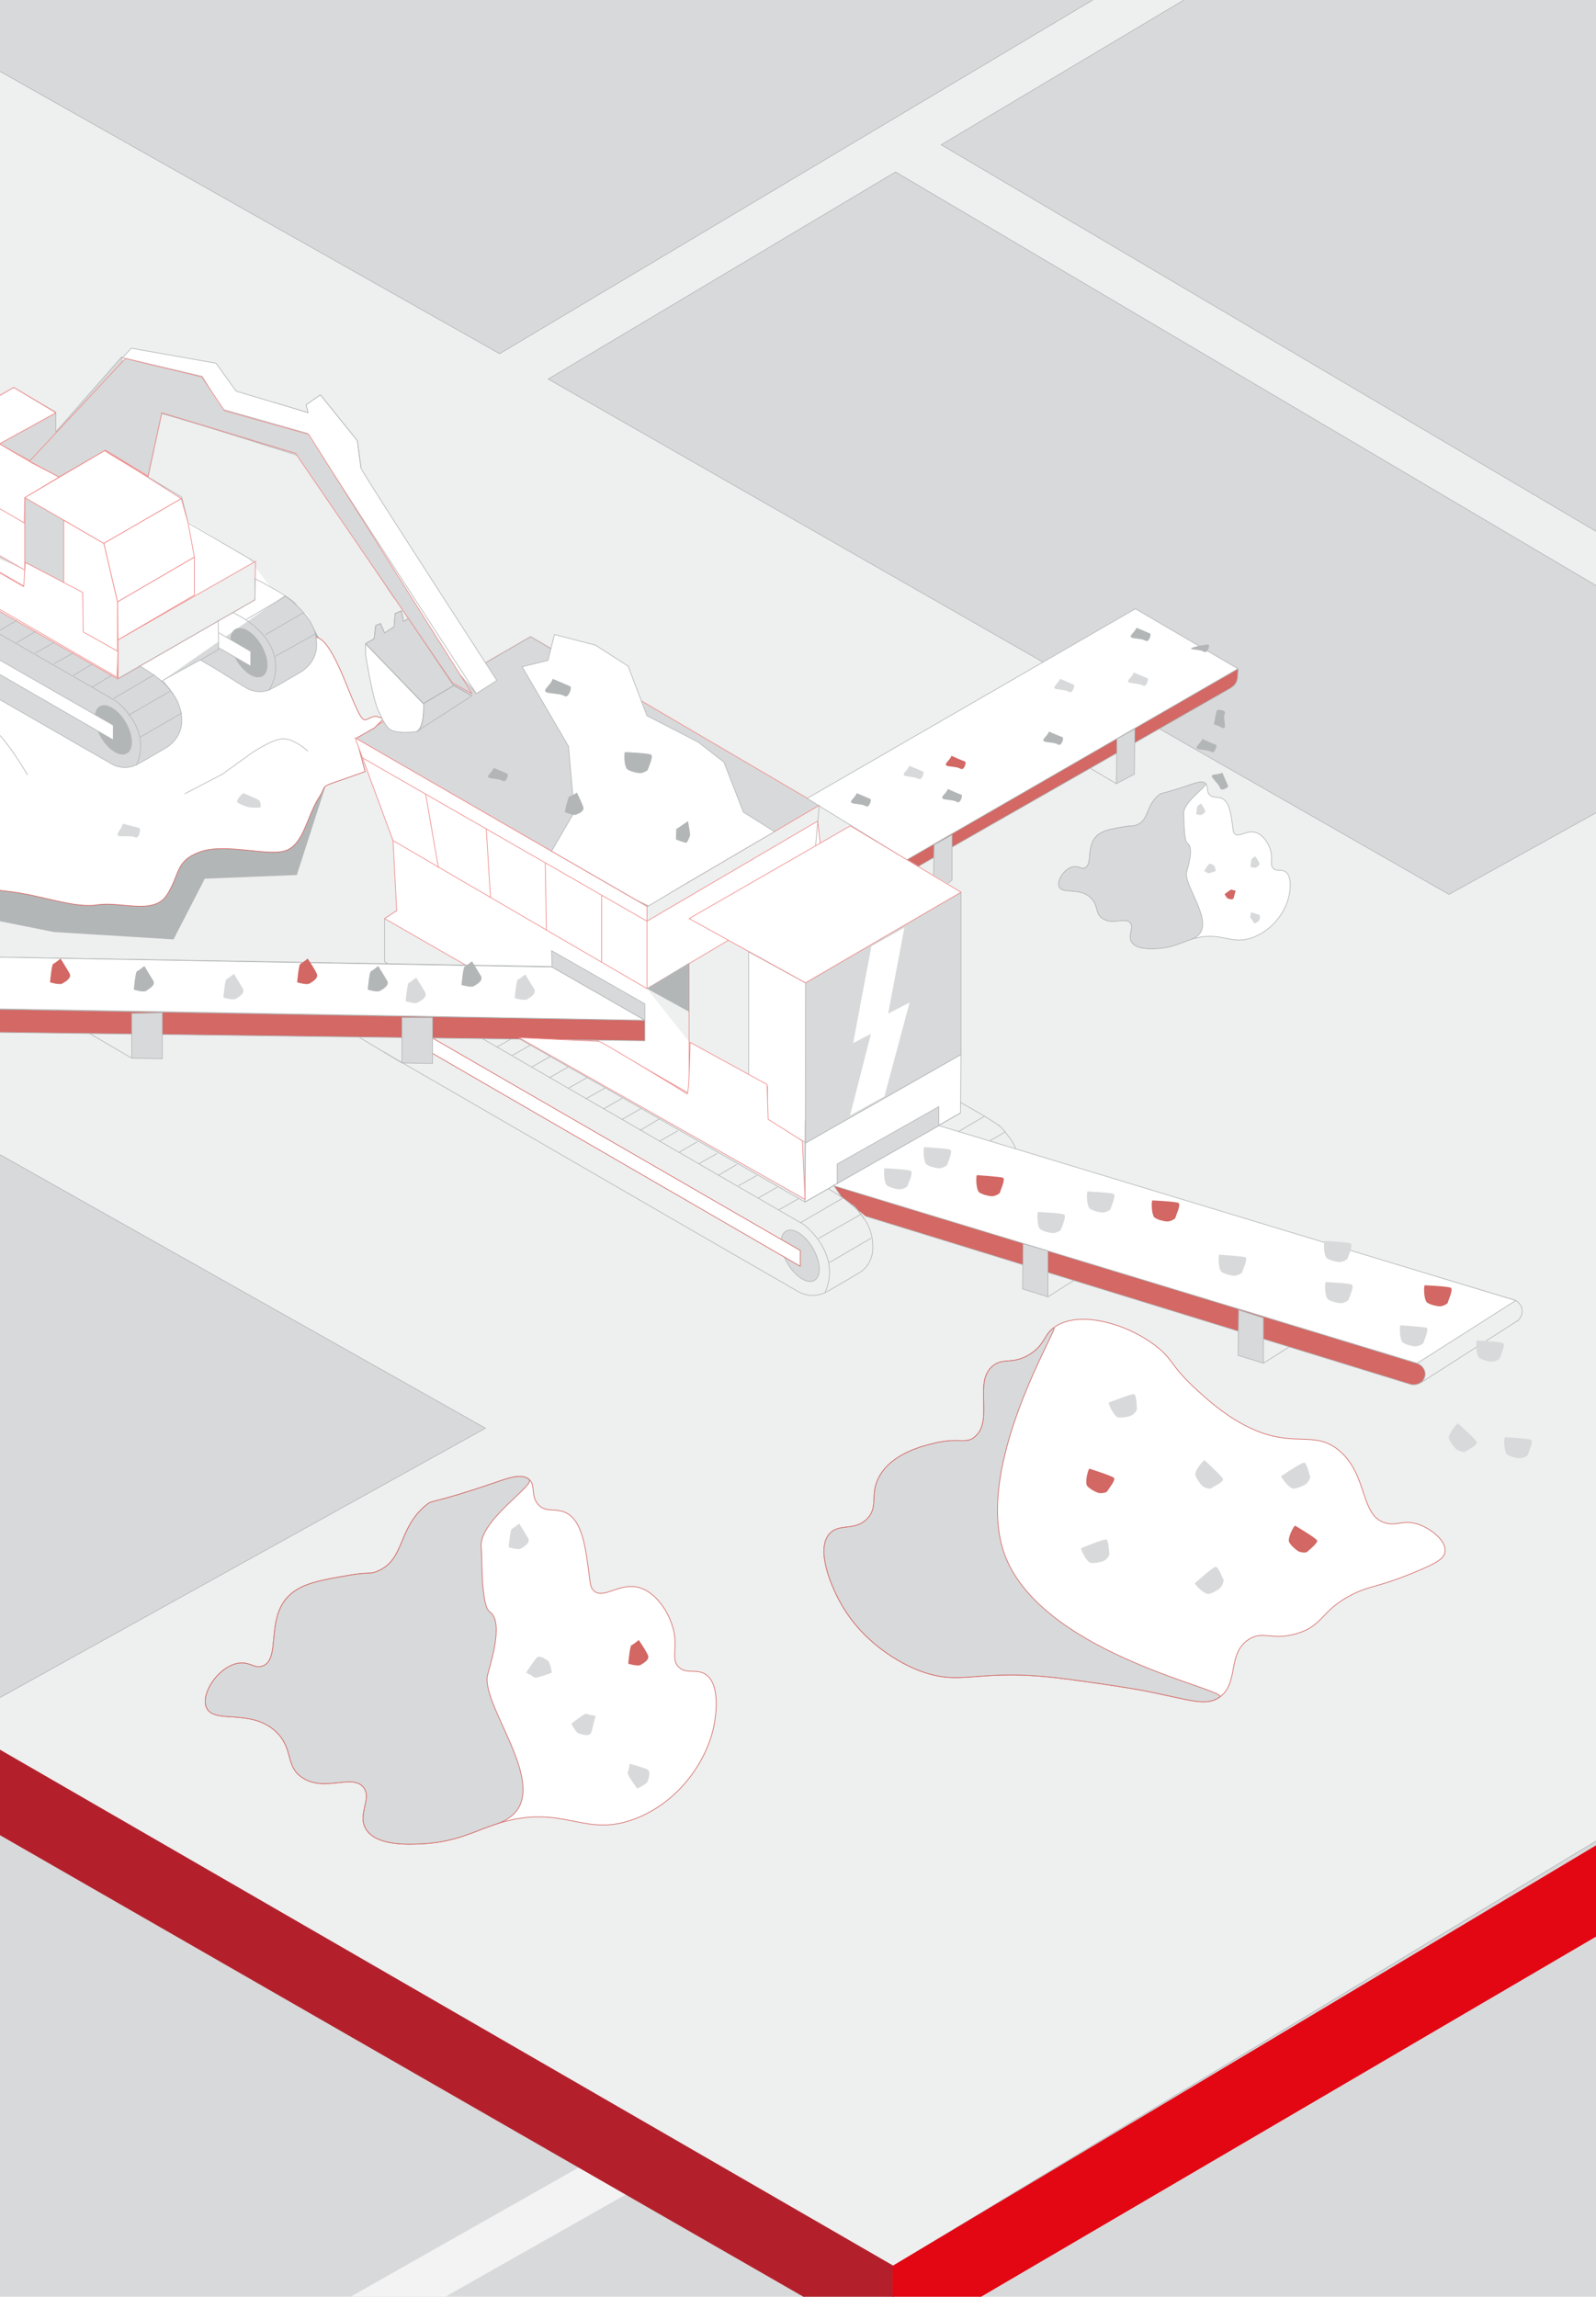 <?xml version="1.0" encoding="UTF-8"?><svg xmlns="http://www.w3.org/2000/svg" viewBox="0 0 581.1 836.22"><defs><style>.cls-1{stroke:#f4f3f4;stroke-width:17px;}.cls-1,.cls-2,.cls-3,.cls-4,.cls-5,.cls-6,.cls-7,.cls-8,.cls-9,.cls-10,.cls-11,.cls-12,.cls-13,.cls-14,.cls-15,.cls-16,.cls-17{stroke-linejoin:round;}.cls-1,.cls-14,.cls-15{fill:none;}.cls-18,.cls-19,.cls-20,.cls-8,.cls-9,.cls-10,.cls-13,.cls-16{fill:#fff;}.cls-21,.cls-7{fill:#b3b6b7;}.cls-22,.cls-3,.cls-6,.cls-23,.cls-24,.cls-17{fill:#d8d9da;}.cls-25{fill:#d26763;}.cls-2{fill:#d36864;}.cls-2,.cls-19,.cls-20,.cls-3,.cls-4,.cls-5,.cls-6,.cls-23,.cls-24,.cls-7,.cls-8,.cls-9,.cls-10,.cls-11,.cls-12,.cls-13,.cls-14,.cls-15,.cls-16,.cls-17{stroke-width:.25px;}.cls-2,.cls-19,.cls-3,.cls-24,.cls-7,.cls-12,.cls-13,.cls-14{stroke:#b3b6b7;}.cls-2,.cls-3,.cls-4,.cls-5,.cls-6,.cls-7,.cls-8,.cls-9,.cls-10,.cls-11,.cls-12,.cls-13,.cls-14,.cls-15{stroke-linecap:round;}.cls-19,.cls-20,.cls-23,.cls-24{stroke-miterlimit:10;}.cls-20,.cls-23,.cls-9{stroke:#d26763;}.cls-4{fill:#b3202b;stroke:#b3202b;}.cls-5{fill:#e30613;stroke:#e30613;}.cls-6,.cls-10,.cls-11,.cls-15,.cls-16,.cls-17{stroke:#f08989;}.cls-8{stroke:#d36864;}.cls-11,.cls-12{fill:#eeefef;}</style></defs><g id="BG"><rect class="cls-22" x="-7.99" y="-8.5" width="597.6" height="853.23"/></g><g id="Layer_3"><line class="cls-1" x1="69.76" y1="878.77" x2="765.77" y2="484.58"/></g><g id="Layer_4"><g><polygon class="cls-12" points="774.41 188.66 527.57 325.65 199.62 138.01 326.06 62.62 604.91 227.24 613.55 212.6 342.7 52.7 609.08 -106.15 600.37 -120.75 181.91 128.78 -74.75 -16.27 -269.83 268.36 176.75 520 -16.91 627.44 325.17 825.03 1090.81 362.18 774.41 188.66"/><polygon class="cls-4" points="-16.91 627.44 -16.91 658.32 325.17 854.84 325.17 825.03 -16.91 627.44"/><polygon class="cls-5" points="325.17 825.03 325.17 854.84 602.51 692.43 602.51 659.24 325.17 825.03"/></g></g><g id="Layer_8"><g><g><g><path class="cls-20" d="M526.13,565.03c.55-3.83-4.64-8.18-9.36-9.91-5.56-2.03-7.86,.52-12.11-.55-9.58-2.42-6.44-17.52-17.07-26.43-9.55-8-17.07,0-34.69-9.36-7.55-4.01-13.39-9.31-17.07-12.66-9.78-8.89-8.45-10.97-14.87-15.97-11.06-8.62-28.96-13.33-37.44-6.61-3.66,2.9-3.11,5.99-8.26,9.36-6.34,4.15-9.89,1.26-13.76,4.4-7.29,5.92,.53,19.97-6.61,25.88-3.28,2.72-5.39,.13-14.32,2.2-4.19,.97-15.6,3.63-20.37,12.11-3.71,6.6-.16,10.97-4.4,15.42-4.51,4.72-10.23,1.58-13.77,5.51-5.09,5.65,.49,19.07,4.41,25.88,9.33,16.23,25.23,22.77,27.53,23.68,16.84,6.65,20.77-1.08,53.96,3.3,21.09,2.79,29.18,4.41,29.18,4.41,16.22,3.24,22.02,5.77,26.98,2.2,7.12-5.12,2.63-15.7,10.46-20.92,5.28-3.52,8.5,.51,17.62-2.2,9.95-2.95,8.62-8.49,20.37-14.32,6.8-3.37,8.77-2.28,23.13-8.26,7.61-3.17,10.12-4.76,10.46-7.16Z"/><path class="cls-23" d="M383.52,483.53c-3.66,2.9-3.11,5.99-8.26,9.36-6.34,4.15-9.89,1.26-13.76,4.4-7.29,5.92,.53,19.97-6.61,25.88-3.28,2.72-5.39,.13-14.32,2.2-4.19,.97-15.6,3.63-20.37,12.11-3.71,6.6-.16,10.97-4.4,15.42-4.51,4.72-10.23,1.58-13.77,5.51-5.09,5.65,.49,19.07,4.41,25.88,9.33,16.23,25.23,22.77,27.53,23.68,16.84,6.65,20.77-1.08,53.96,3.3,21.09,2.79,29.18,4.41,29.18,4.41,16.22,3.24,22.02,5.77,26.98,2.2,3.67-2.64-61.79-14.81-77.36-49.56-14.6-32.57,20.9-88.05,16.79-84.8"/></g><g><polyline class="cls-6" points="140.03 262.5 193.17 231.81 233.89 255.4 298.29 293.2 235.56 330.03 129.29 268.64 140.03 262.5"/><polygon class="cls-19" points="190.1 242.75 199.5 240.45 201.89 231.05 216.76 234.88 228.71 242.56 235.56 260.59 254.17 270.18 263.57 277.47 270.66 295.69 281.98 302.79 250.91 321.01 236.14 329.83 232.11 327.92 225.78 324.27 200.84 309.88 209.09 295.69 206.98 271.71 190.1 242.75"/><g><path class="cls-21" d="M210.05,288.59s-2.11,1.34-2.69,1.34-1.73,5.75-1.73,5.75c0,0,3.07,1.34,4.03,.96s3.26-1.15,2.69-2.88c-.58-1.73-2.3-5.18-2.3-5.18Z"/><path class="cls-21" d="M201.22,247.16c-.77,2.69-4.99,4.6-1.15,5.18,4.03,.58,4.22,.38,5.56,1.15,1.34,.77,2.88-3.26,1.92-3.64-.77-.38-6.33-2.69-6.33-2.69Z"/><path class="cls-21" d="M179.74,279.58c-.58,1.92-3.84,3.45-.77,3.84s3.07,.38,4.22,.96c1.15,.58,2.11-2.49,1.53-2.69-.77-.38-4.99-2.11-4.99-2.11Z"/><path class="cls-21" d="M246.3,301.64c-.19,1.15-.19,4.03-.19,4.03,0,0,3.45,1.34,3.84,1.15s1.34-2.49,1.34-2.88c0-.38-.77-4.99-.77-4.99l-4.8,3.26,.58-.58Z"/><path class="cls-21" d="M227.5,273.82c-.38,1.15-.19,5.56,.96,6.33,1.15,.77,3.45,1.34,4.6,1.34s2.88-.96,2.88-1.34c0-.38,2.11-4.8,1.15-5.37-.77-.58-9.59-.96-9.59-.96Z"/></g><g><g><polyline class="cls-13" points="330.32 313.15 450.79 243.51 413.38 221.65 293.87 290.7 330.32 313.15"/><polygon class="cls-21" points="-95.61 226.79 -21.24 204.68 -12.85 161.03 15.92 167.17 34.91 175.03 56.59 203.42 94.57 217.04 114.33 228.94 131.98 262.12 136 262.31 129.29 268.64 132.93 280.92 118.55 286.1 108.07 318.58 74.57 319.92 63.18 342.03 19.63 339.35 -27.27 329.97 -78.86 312.55 -113.03 279.72 -95.61 226.79"/><polygon class="cls-3" points="148.86 225.1 146.94 226.25 146.17 222.41 143.87 223.37 143.49 228.17 140.03 230.47 138.5 227.02 136.77 227.78 136.58 229.7 136.2 232.58 133.13 234.31 154.23 256.17 165.16 249.65 148.86 225.1"/><path class="cls-9" d="M132.93,280.92c-18.99,6.91-12.85,3.45-16.88,9.59-4.03,6.14-5.37,16.3-11.51,18.99-6.14,2.69-22.06-2.69-31.46,.58-9.4,3.26-7.48,8.25-12.28,15.73-4.8,7.48-16.5,2.3-25.32,3.64-8.82,1.34-20.33-3.64-33.19-4.99-12.85-1.34-19.37-5.75-34.14-7.1-14.96-1.34-29.35-12.28-32.03-14.39-2.69-2.11-36.45-7.1-31.65-18.61,4.8-11.51-3.26-35.1,11.89-50.26,4.6-4.6,30.12-29.73,46.42-33.76,16.3-4.03,9.78,17.84,11.89,7.67,2.11-10.17,7.48-.38,11.51-9.21,4.03-8.82-15.73-19.57-6.33-24.94,9.4-5.37,5.37-12.85,7.48-12.85,2.11,0,20.91,2.11,37.98,8.25,16.88,6.14,14.96,17.65,29.73,32.03,14.96,14.39,36.25,30.12,47,32.8,10.93,2.69,12.47-13.04,23.4,13.43,8.06,19.95,6.14,13.81,11.51,13.24l2.69,.96-3.26,3.26-6.71,3.84,.96,3.45,2.3,8.63Z"/><path class="cls-22" d="M88.62,288.78c-.96,.58-2.88,2.88-2.11,3.45,.96,.58,3.07,1.53,4.41,1.73,1.34,.19,3.64,.19,3.84,0,.38-.19,.19-2.11-.58-2.69-.58-.38-5.56-2.49-5.56-2.49Z"/><path class="cls-14" d="M-12.85,185.97c-.77,5.18-8.63,10.17-.96,10.17s8.06-.19,11.13,.96c3.07,1.15,4.8-7.1,2.88-7.48-1.73-.38-13.04-3.64-13.04-3.64Z"/><path class="cls-22" d="M44.7,299.91c-.38,2.3-3.84,4.6-.38,4.6,3.45,0,3.64-.19,4.99,.38,1.34,.58,2.11-3.26,1.34-3.45-.77-.19-5.95-1.54-5.95-1.54Z"/><polygon class="cls-18" points="113.18 241.98 98.6 251 89.01 250.61 73.47 240.25 58.32 248.5 65.03 256.56 65.99 265.19 62.92 271.52 49.68 278.62 44.5 279.58 -28.96 237.95 -34.53 229.7 -37.4 220.11 -33.76 213.4 -25.89 207.64 -41.43 199.01 -40.09 185.01 -35.87 182.32 -35.29 164.48 9.78 149.33 74.62 200.16 103.78 216.47 112.22 224.14 115.48 234.11 113.18 241.98"/><path class="cls-21" d="M311.91,288.78c-.58,1.92-3.84,3.45-.77,3.84,2.88,.38,3.07,.38,4.22,.96,1.15,.58,2.11-2.49,1.53-2.69-.77-.38-4.99-2.11-4.99-2.11Z"/><path class="cls-21" d="M345.09,287.25c-.58,1.92-3.84,3.45-.77,3.84,2.88,.38,3.07,.38,4.22,.96,1.15,.58,2.11-2.49,1.53-2.69-.77-.19-4.99-2.11-4.99-2.11Z"/><path class="cls-25" d="M346.43,275.17c-.58,1.92-3.84,3.45-.77,3.84s3.07,.38,4.22,.96c1.15,.58,2.11-2.49,1.53-2.69-.77-.19-4.99-2.11-4.99-2.11Z"/><path class="cls-22" d="M331.09,278.81c-.58,1.92-3.84,3.45-.77,3.84q3.07,.38,4.22,.96c1.15,.58,2.11-2.49,1.53-2.69-.77-.38-4.99-2.11-4.99-2.11Z"/><path class="cls-22" d="M385.95,247.16c-.58,1.92-3.84,3.45-.77,3.84,2.88,.38,3.07,.38,4.22,.96,1.15,.58,2.11-2.49,1.53-2.69-.77-.38-4.99-2.11-4.99-2.11Z"/><path class="cls-21" d="M413.76,228.55c-.58,1.92-3.84,3.45-.77,3.84,2.88,.38,3.07,.38,4.22,.96,1.15,.58,2.11-2.49,1.53-2.69-.77-.38-4.99-2.11-4.99-2.11Z"/><path class="cls-21" d="M437.74,269.03c-.58,1.92-3.84,3.45-.77,3.84,2.88,.38,3.07,.38,4.22,.96,1.15,.58,2.11-2.49,1.53-2.69-.77-.19-4.99-2.11-4.99-2.11Z"/><path class="cls-21" d="M441.96,263.85c2.11,0,4.22,2.88,4.03,0-.38-2.88-.38-3.07,0-4.22,.38-1.15-2.88-1.53-3.07-.77-.19,.77-.96,4.99-.96,4.99Z"/><path class="cls-21" d="M445.03,281.3c-1.73,1.15-5.18,0-3.26,2.3,1.92,2.3,2.11,2.3,2.49,3.45,.38,1.15,3.26-.38,2.88-.96-.38-.77-2.11-4.8-2.11-4.8Z"/><path class="cls-22" d="M412.8,244.86c-.58,1.92-3.84,3.45-.77,3.84,2.88,.38,3.07,.38,4.22,.96,1.15,.58,2.11-2.49,1.53-2.69-.77-.38-4.99-2.11-4.99-2.11Z"/><path class="cls-21" d="M381.92,266.34c-.58,1.92-3.84,3.45-.77,3.84,2.88,.38,3.07,.38,4.22,.96,1.15,.58,2.11-2.49,1.53-2.69s-4.99-2.11-4.99-2.11Z"/><path class="cls-14" d="M349.69,401.38s11.13,6.14,14,8.44"/><ellipse class="cls-14" cx="345.1" cy="427.2" rx="5.37" ry="10.36" transform="translate(-167.37 229.79) rotate(-30)"/><polyline class="cls-14" points="333.77 425.36 346.05 432.46 346.05 426.9 333.77 419.8"/><polyline class="cls-14" points="311.52 439.75 333.77 426.13 333.58 415"/><path class="cls-14" d="M339.14,411.74s15.15,6.14,16.5,19.37c.58,6.33-2.69,10.55-2.69,10.55"/><line class="cls-14" x1="344.52" y1="414.62" x2="358.52" y2="406.37"/><line class="cls-14" x1="351.42" y1="420.57" x2="366" y2="412.13"/><line class="cls-14" x1="355.64" y1="428.62" x2="370.41" y2="420.18"/><path class="cls-14" d="M325.91,430.92c7.86,4.6,14,8.44,17.84,10.74,3.07,1.73,6.91,1.92,10.17,.19,.19,0,7.86-4.6,12.28-7.1,2.3-1.34,4.03-3.64,4.41-6.33,.77-3.64,.77-8.82-2.88-14-2.69-3.64-3.84-4.6-4.22-4.8"/><polyline class="cls-14" points="293.11 408.1 293.11 437.64 140.03 350.17 140.03 334.44 144.44 331.56 250.91 392.75"/><polygon class="cls-13" points="349.89 383.93 293.3 416.15 293.11 437.64 349.69 405.22 349.89 383.93"/><polyline class="cls-13" points="293.3 357.84 272.58 346.52 272.58 354 272.58 391.6 279.49 395.63 279.49 408.1 292.92 415.77"/><polyline class="cls-15" points="250.91 334.44 250.91 379.52 273.92 392.37"/><line class="cls-14" x1="293.11" y1="437.64" x2="349.69" y2="405.22"/><ellipse class="cls-3" cx="291.35" cy="457.2" rx="5.37" ry="10.36" transform="translate(-189.57 206.94) rotate(-30)"/><polygon class="cls-8" points="139.26 367.43 139.26 372.99 291.38 461.04 291.38 455.29 139.26 367.43"/><path class="cls-14" d="M300.4,470.63c6.33-14.19-7.67-24.74-7.67-24.74l-148.85-86.13s-6.52-3.26-9.02,.58"/><line class="cls-14" x1="226.54" y1="407.52" x2="233.26" y2="403.69"/><line class="cls-14" x1="219.83" y1="403.69" x2="226.54" y2="399.85"/><line class="cls-14" x1="213.31" y1="400.04" x2="220.21" y2="396.2"/><line class="cls-14" x1="206.98" y1="396.2" x2="213.69" y2="392.37"/><line class="cls-14" x1="200.07" y1="392.37" x2="206.79" y2="388.53"/><line class="cls-14" x1="193.55" y1="388.53" x2="200.26" y2="384.7"/><line class="cls-14" x1="186.45" y1="384.31" x2="193.17" y2="380.48"/><line class="cls-14" x1="180.89" y1="381.24" x2="187.6" y2="377.41"/><line class="cls-14" x1="283.52" y1="440.52" x2="290.61" y2="436.49"/><line class="cls-14" x1="276.23" y1="436.1" x2="282.94" y2="432.27"/><line class="cls-14" x1="268.94" y1="431.69" x2="275.46" y2="428.05"/><line class="cls-14" x1="261.65" y1="427.86" x2="268.17" y2="424.02"/><line class="cls-14" x1="254.55" y1="423.64" x2="261.07" y2="419.99"/><line class="cls-14" x1="240.36" y1="415.39" x2="246.69" y2="411.74"/><line class="cls-14" x1="247.45" y1="419.42" x2="253.78" y2="415.77"/><line class="cls-14" x1="233.07" y1="411.55" x2="240.16" y2="407.33"/><line class="cls-14" x1="291.57" y1="445.12" x2="306.73" y2="436.3"/><line class="cls-14" x1="298.09" y1="450.87" x2="313.25" y2="442.24"/><line class="cls-14" x1="301.93" y1="459.7" x2="317.08" y2="450.87"/><polygon class="cls-18" points=".96 256.17 19.76 266.72 98.98 214.36 90.54 203.42 51.57 179.44 .96 256.17"/><path class="cls-13" d="M108.96,166.02l34.34,51.41,30.12,35.1,7.48-4.79s-49.49-76.35-49.49-77.31c0-.96-1.34-9.98-1.34-9.98l-13.43-16.69-5.18,3.64,.77,2.88-26.28-7.86-7.29-10.17-30.88-5.46-15.24,16.75,35.19,9.43,41.24,13.04Z"/><polyline class="cls-13" points="131.4 170.43 130.06 160.45 116.63 143.77 111.45 147.41 112.22 150.29 99.56 146.45"/><path class="cls-3" d="M59.08,247.93s.19-.38,3.84,4.6c2.49,3.45,3.26,6.91,3.26,9.98,0,4.03-2.3,7.67-5.75,9.78-4.22,2.49-10.17,5.95-10.36,5.95-3.07,1.73-6.71,1.53-9.59-.19-14-8.06-67.14-38.56-69.06-39.9-2.3-1.53-5.37-5.56-7.48-10.17-4.6-11.89,2.69-15.92,2.69-15.92l7.67-4.22-15.15-9.4v-13.81l5.18-2.88,.19-17.26L4.99,141.08l15.35,9.02v7.1l23.98-27.24,5.56,111.83"/><path class="cls-3" d="M59.27,247.73l13.62-7.48c7.48,4.22,13.04,8.06,16.69,10.17,2.88,1.73,6.52,1.92,9.59,.19,.19,0,6.14-3.45,10.36-5.95,3.45-2.11,5.75-5.75,5.75-9.78,0-3.07-.77-6.52-3.26-9.98-3.64-4.99-8.44-8.06-8.44-8.06"/><polyline class="cls-14" points="165.16 249.65 108.57 165.44 103.39 163.91"/><path class="cls-14" d="M103.39,163.91l-44.5-13.43-4.99,23.21,12.28,7.29,2.3,9.4,23.98,14v6.14s12.85,6.33,15.54,9.78"/><polyline class="cls-10" points="-41.05 184.82 9.02 213.59 9.02 181.17 37.79 197.86 65.99 181.56 38.37 163.91 21.49 173.69 -.19 161.61 20.33 150.29 4.99 141.08 -35.49 164.68 -35.49 182.13 8.83 207.45"/><polyline class="cls-15" points="11.89 168.7 21.49 173.69 9.02 181.17 37.98 164.1 53.9 173.69"/><polyline class="cls-10" points="42.78 219.15 70.78 202.85 68.48 190.38 65.99 181.56 37.79 197.86 42.78 219.15"/><polygon class="cls-11" points="93.04 204.38 42.97 232.96 42.97 247.16 92.84 218.39 93.04 204.38"/><polygon class="cls-10" points="70.78 216.66 70.78 202.85 42.78 219.15 42.97 232.96 70.78 216.66"/><polyline class="cls-10" points="42.78 237.76 29.93 230.28 29.93 216.66 23.21 212.82 23.21 189.42 37.79 197.86 42.78 219.15 42.78 247.16 -25.51 208.03"/><line class="cls-14" x1="9.4" y1="204.77" x2="24.75" y2="213.59"/><polyline class="cls-14" points="42.78 247.16 92.84 218.39 92.84 210.52"/><polyline class="cls-14" points="20.72 157.58 11.32 168.32 21.29 174.07"/><polyline class="cls-10" points="11.89 168.7 -.19 161.61 20.33 150.29 4.99 141.08 -35.49 164.68 8.83 190.38 9.02 181.17 21.49 173.69 11.89 168.7"/><ellipse class="cls-7" cx="41.28" cy="265.73" rx="5.18" ry="9.78" transform="translate(-127.34 56.24) rotate(-30)"/><ellipse class="cls-7" cx="90.63" cy="237.63" rx="5.18" ry="9.78" transform="translate(-106.67 77.15) rotate(-30)"/><polygon class="cls-13" points="-27.24 224.72 -27.24 229.89 41.24 269.41 41.24 264.04 -27.24 224.72"/><polyline class="cls-13" points="79.61 235.84 91.31 242.56 91.31 237.18 79.8 230.47"/><path class="cls-14" d="M49.68,278.62c5.95-13.62-7.48-23.4-7.48-23.4L-27.05,215.32s-6.14-3.26-8.63,.58"/><path class="cls-14" d="M50.64,242.36s9.78,5.37,12.28,10.36"/><polyline class="cls-14" points="73.09 240.25 79.61 236.42 79.42 225.87"/><path class="cls-14" d="M97.83,251.38s3.07-4.03,2.49-9.98c-1.15-12.47-15.73-18.42-15.73-18.42"/><line class="cls-14" x1="33.76" y1="250.04" x2="40.48" y2="246.01"/><line class="cls-14" x1="26.86" y1="245.82" x2="33.57" y2="241.79"/><line class="cls-14" x1="19.76" y1="241.6" x2="26.67" y2="237.76"/><line class="cls-14" x1="12.85" y1="237.76" x2="19.76" y2="233.92"/><line class="cls-14" x1="6.14" y1="233.92" x2="13.05" y2="229.89"/><line class="cls-14" x1="-.77" y1="229.89" x2="6.14" y2="225.87"/><line class="cls-14" x1="41.44" y1="254.26" x2="56.21" y2="245.62"/><line class="cls-14" x1="103.78" y1="217.23" x2="89.77" y2="225.48"/><line class="cls-14" x1="96.68" y1="231.05" x2="110.68" y2="222.99"/><line class="cls-14" x1="100.32" y1="238.91" x2="114.71" y2="230.85"/><line class="cls-14" x1="46.81" y1="260.39" x2="61.77" y2="251.76"/><line class="cls-14" x1="51.22" y1="268.26" x2="66.18" y2="259.63"/><polyline class="cls-14" points="173.41 252.53 111.83 157.77 80.76 148.95 73.66 137.05 44.31 130.15"/><g><path class="cls-14" d="M133.13,238.33v-4.03l3.07-1.73,.58-4.8,1.73-.77,1.53,3.45,3.45-2.3,.38-4.8,2.3-.96,.77,3.84,1.92-1.15h0"/><path class="cls-13" d="M154.23,256.17s.3,9.74-2.49,10.17c-2.79,.42-8.04,.65-9.94-.92-1.9-1.56-3.49-5.61-3.49-5.61-2.49-3.65-5.18-21.48-5.18-21.48v-3.84l20.91,21.68,11.13-6.52h0"/><path class="cls-14" d="M151.73,266.34c3.07-2.11,2.49-10.17,2.49-10.17l9.59-5.75,1.53-.96,6.52,3.84-20.14,13.04Z"/><line class="cls-14" x1="165.16" y1="249.65" x2="171.68" y2="253.3"/></g><polygon class="cls-3" points="349.89 324.85 349.89 383.93 293.3 416.15 293.3 357.84 349.89 324.85"/><line class="cls-14" x1="293.3" y1="357.84" x2="272.58" y2="346.52"/><polyline class="cls-10" points="250.91 379.32 250.91 398.12 140.03 334.44 144.44 331.56 143.1 306.05 129.29 268.64 235.56 330.03 235.56 359.95 143.1 306.05 131.98 275.93 235.56 335.4 297.71 298.95 300.26 321.51 235.56 359.95"/><line class="cls-14" x1="298.29" y1="293.2" x2="296.94" y2="307.97"/><polygon class="cls-21" points="250.91 368.39 235.56 359.95 250.91 350.55 250.91 368.39"/><line class="cls-15" x1="219.06" y1="326.19" x2="219.06" y2="350.36"/><line class="cls-15" x1="198.54" y1="314.3" x2="198.92" y2="338.66"/><line class="cls-15" x1="177.05" y1="301.83" x2="178.59" y2="326.77"/><line class="cls-15" x1="154.99" y1="289.17" x2="159.6" y2="315.83"/><polyline class="cls-14" points="200.16 235.97 193.17 231.81 177.05 241.21"/><g><path class="cls-2" d="M234.79,378.94l-249.37-3.26c-2.3,0-4.03-1.92-4.03-4.22h0c0-2.3,1.92-4.22,4.22-4.22l249.18,4.22v7.48h0Z"/><path class="cls-13" d="M-50.45,355.54c-1.34-.77-2.11-2.11-2.11-3.64h0c0-2.3,1.92-4.22,4.22-4.22l249.18,4.22v8.06l-232.3-3.84"/><polygon class="cls-13" points="-48.15 347.67 -14.58 367.05 234.79 371.46 201.03 352.09 -48.15 347.67"/><polygon class="cls-24" points="234.79 371.46 234.79 365.51 200.84 346.14 201.03 352.09 234.79 371.46"/></g><path class="cls-2" d="M315.17,442.82l198.34,61.19c2.11,.58,4.41-.38,5.18-2.49h0c.77-2.11-.58-4.41-2.88-5.18l-212.35-64.84,2.88,4.22"/><path class="cls-14" d="M552.45,480.99c.77-.58,1.15-1.34,1.53-2.11h0c.77-2.3-.38-4.8-2.69-5.56l-209.85-62.73v2.88"/><line class="cls-14" x1="350.85" y1="418.65" x2="543.82" y2="478.5"/><path class="cls-2" d="M334.35,315.45l113.56-64.84c1.92-1.15,2.49-2.3,2.69-4.03l.19-3.07s-2.11,1.15-4.03,2.3l-116.44,67.14,4.03,2.49Z"/><polygon class="cls-13" points="341.83 409.82 551.88 473.51 516 496.34 303.47 431.69 341.83 409.82"/><path class="cls-14" d="M139.65,382.97c2.3,1.34,136.19,78.84,150.96,87.28,3.07,1.73,6.91,1.92,10.17,.19,.19,0,7.29-4.22,11.89-6.91,2.69-1.53,4.6-4.41,4.99-7.48,.38-3.45,0-8.25-3.26-12.66-3.84-5.37-4.03-4.8-4.03-4.8"/><path class="cls-14" d="M301.55,432.84s10.17,5.37,12.85,10.74"/><line class="cls-14" x1="552.64" y1="480.8" x2="517.35" y2="503.43"/><g><polygon class="cls-24" points="372.52 452.79 372.33 469.29 381.54 472.17 381.54 455.48 372.52 452.79"/><line class="cls-14" x1="381.54" y1="472.17" x2="390.94" y2="466.22"/></g><g><polygon class="cls-24" points="406.67 269.03 406.47 285.33 413 281.88 413.19 265.38 406.67 269.03"/><line class="cls-14" x1="397.07" y1="279.77" x2="406.47" y2="285.33"/></g><polyline class="cls-24" points="345.09 321.59 346.63 320.43 346.63 303.94 340.1 307.58 339.91 318.71"/><g><polygon class="cls-24" points="450.98 476.96 450.79 493.46 459.99 496.34 459.99 479.84 450.98 476.96"/><line class="cls-14" x1="459.99" y1="496.34" x2="469.39" y2="490.39"/></g><g><polygon class="cls-24" points="146.36 387 146.36 370.5 157.49 370.5 157.49 387.19 146.36 387"/><line class="cls-14" x1="146.36" y1="387" x2="131.02" y2="377.79"/></g><g><polygon class="cls-24" points="47.96 385.27 47.96 368.97 59.08 368.77 59.08 385.46 47.96 385.27"/><line class="cls-14" x1="47.96" y1="385.27" x2="32.61" y2="376.26"/></g><path class="cls-14" d="M9.98,282.07s-10.17-17.46-14.77-17.84c-4.6-.38-4.22-1.92-13.24-.96-9.02,.96-11.7-7.1-13.62-7.67-1.92-.58-15.73-7.29-15.73-7.29"/><path class="cls-14" d="M112.03,273.44s-5.37-4.99-9.59-4.41-11.13,5.37-11.13,5.37l-10.36,7.48-13.62,7.1"/><path class="cls-22" d="M191.25,354.77s-2.11,1.73-2.69,1.92c-.58,.19-1.15,6.71-1.15,6.71,0,0,3.64,1.15,4.6,.38,.96-.58,3.45-1.92,2.49-3.64-.96-1.54-3.26-5.37-3.26-5.37Z"/><path class="cls-21" d="M171.87,349.98s-2.11,1.73-2.69,1.92c-.58,.19-1.15,6.71-1.15,6.71,0,0,3.64,1.15,4.6,.38,.96-.58,3.45-1.92,2.49-3.64-.96-1.54-3.26-5.37-3.26-5.37Z"/><path class="cls-22" d="M151.54,355.92s-2.11,1.73-2.69,1.92c-.58,.19-1.15,6.71-1.15,6.71,0,0,3.64,1.15,4.6,.38,.96-.58,3.45-1.92,2.49-3.64-.96-1.73-3.26-5.37-3.26-5.37Z"/><path class="cls-21" d="M137.73,351.7s-2.11,1.73-2.69,1.92c-.58,.19-1.15,6.71-1.15,6.71,0,0,3.64,1.15,4.6,.38,.96-.58,3.45-1.92,2.49-3.64-.96-1.54-3.26-5.37-3.26-5.37Z"/><path class="cls-25" d="M112.03,349.02s-2.11,1.73-2.69,1.92c-.58,.19-1.15,6.71-1.15,6.71,0,0,3.64,1.15,4.6,.38,.96-.58,3.45-1.92,2.49-3.64-.77-1.73-3.26-5.37-3.26-5.37Z"/><path class="cls-22" d="M85.17,354.58s-2.11,1.73-2.69,1.92c-.58,.19-1.15,6.71-1.15,6.71,0,0,3.64,1.15,4.6,.38,.96-.58,3.45-1.92,2.49-3.64-.96-1.73-3.26-5.37-3.26-5.37Z"/><path class="cls-21" d="M52.56,351.7s-2.11,1.73-2.69,1.92c-.58,.19-1.15,6.71-1.15,6.71,0,0,3.64,1.15,4.6,.38s3.45-1.92,2.49-3.64c-.96-1.54-3.26-5.37-3.26-5.37Z"/><path class="cls-25" d="M22.06,349.02s-2.11,1.73-2.69,1.92c-.58,.19-1.15,6.71-1.15,6.71,0,0,3.64,1.15,4.6,.38,.96-.58,3.45-1.92,2.49-3.64-.96-1.73-3.26-5.37-3.26-5.37Z"/><path class="cls-21" d="M434.29,236.42c2.88,.38,3.07,.38,4.22,.96,1.15,.58,2.11-2.49,1.53-2.69-.77-.19-8.63,1.34-5.75,1.73Z"/><path class="cls-22" d="M443.88,456.82c-.38,1.15-.19,5.56,.96,6.33,1.15,.77,3.45,1.34,4.6,1.34s2.88-.96,2.88-1.34c0-.38,2.11-4.8,1.15-5.37-.58-.38-9.59-.96-9.59-.96Z"/><path class="cls-22" d="M509.87,482.52c-.38,1.15-.19,5.56,.96,6.33s3.45,1.34,4.6,1.34c1.15,0,2.88-.96,2.88-1.34,0-.38,2.11-4.8,1.15-5.37-.77-.38-9.59-.96-9.59-.96Z"/><path class="cls-22" d="M537.68,488.09c-.38,1.15-.19,5.56,.96,6.33,1.15,.77,3.45,1.34,4.6,1.34s2.88-.96,2.88-1.34,2.11-4.8,1.15-5.37c-.77-.58-9.59-.96-9.59-.96Z"/><path class="cls-22" d="M530.78,518.2c-.96,.77-3.64,4.41-3.26,5.56s1.92,3.26,2.88,4.03c.96,.58,2.88,1.15,3.07,.77,.38-.38,4.6-2.3,4.22-3.45-.19-.96-6.91-6.91-6.91-6.91Z"/><path class="cls-22" d="M547.86,523.28c-.38,1.15-.19,5.56,.96,6.33,1.15,.77,3.45,1.34,4.6,1.34s2.88-.96,2.88-1.34c0-.38,2.11-4.8,1.15-5.37-.96-.58-9.59-.96-9.59-.96Z"/><path class="cls-22" d="M482.24,451.83c-.38,1.15-.19,5.56,.96,6.33s3.45,1.34,4.6,1.34,2.88-.96,2.88-1.34c0-.38,2.11-4.8,1.15-5.37-.77-.58-9.59-.96-9.59-.96Z"/><path class="cls-22" d="M482.63,466.8c-.38,1.15-.19,5.56,.96,6.33,1.15,.77,3.45,1.34,4.6,1.34s2.88-.96,2.88-1.34c0-.38,2.11-4.8,1.15-5.37-.58-.58-9.59-.96-9.59-.96Z"/><path class="cls-22" d="M377.89,441.28c-.38,1.15-.19,5.56,.96,6.33,1.15,.77,3.45,1.34,4.6,1.34s2.88-.96,2.88-1.34,2.11-4.8,1.15-5.37c-.58-.58-9.59-.96-9.59-.96Z"/><path class="cls-25" d="M518.69,467.95c-.38,1.15-.19,5.56,.96,6.33,1.15,.77,3.45,1.34,4.6,1.34,1.15,0,2.88-.96,2.88-1.34s2.11-4.8,1.15-5.37c-.77-.58-9.59-.96-9.59-.96Z"/><path class="cls-25" d="M355.64,427.86c-.38,1.15-.19,5.56,.96,6.33,1.15,.77,3.45,1.34,4.6,1.34,1.15,0,2.88-.96,2.88-1.34s2.11-4.8,1.15-5.37c-.77-.38-9.59-.96-9.59-.96Z"/><path class="cls-22" d="M336.46,417.69c-.38,1.15-.19,5.56,.96,6.33,1.15,.77,3.45,1.34,4.6,1.34,1.15,0,2.88-.96,2.88-1.34s2.11-4.8,1.15-5.37c-.77-.58-9.59-.96-9.59-.96Z"/><path class="cls-22" d="M322.07,425.36c-.38,1.15-.19,5.56,.96,6.33,1.15,.77,3.45,1.34,4.6,1.34,1.15,0,2.88-.96,2.88-1.34,0-.38,2.11-4.8,1.15-5.37-.77-.58-9.59-.96-9.59-.96Z"/><path class="cls-25" d="M419.52,437.06c-.38,1.15-.19,5.56,.96,6.33s3.45,1.34,4.6,1.34,2.88-.96,2.88-1.34c0-.38,2.11-4.8,1.15-5.37-.77-.58-9.59-.96-9.59-.96Z"/><path class="cls-22" d="M395.92,433.8c-.38,1.15-.19,5.56,.96,6.33,1.15,.77,3.45,1.34,4.6,1.34s2.88-.96,2.88-1.34,2.11-4.8,1.15-5.37c-.77-.58-9.59-.96-9.59-.96Z"/><polygon class="cls-24" points="341.83 409.82 341.83 402.92 304.81 423.83 304.81 430.92 341.83 409.82"/><polygon class="cls-10" points="349.89 324.85 309.6 300.68 250.91 334.44 293.3 357.84 349.89 324.85"/><path class="cls-16" d="M292.15,415.39l-12.47-7.86-.38-12.66-28.01-15.35s-.38,19.37-1.15,18.8c-.58-.58-31.27-19.18-32.03-19.18s-29.16-1.34-29.16-1.34l104.16,58.89-.96-21.29Z"/><polygon class="cls-17" points="171.87 252.53 164.78 248.69 107.61 165.06 58.89 150.29 53.9 173.31 38.37 163.91 21.49 173.69 10.74 167.94 45.66 130.53 73.47 137.24 81.72 149.52 112.41 158.15 171.87 252.53"/><polygon class="cls-16" points="42.97 237.18 30.31 230.09 30.12 215.7 9.21 204.77 8.63 213.59 -41.05 185.01 -40.28 198.63 42.59 246.58 42.97 237.18"/></g><g><path class="cls-20" d="M137.25,572.14c10.34-4.16,7.4-15.53,17.87-24.12,2.74-2.25,1.14,.01,25.91-8.49,4.23-1.45,9.02-3.14,11.61-.89,2.45,2.13,.53,5.71,3.13,8.93,3.06,3.8,7.31,.78,11.61,4.02,4.75,3.58,5.85,12,7.15,21.89,.41,3.1,.43,4.68,1.79,5.81,3.56,2.98,9.14-3.06,16.08-1.34,6.6,1.64,11.59,9.6,12.95,16.08,1.34,6.37-1.07,10.17,1.79,12.95,2.8,2.72,6.51,.43,9.83,2.68,5.61,3.8,3.45,16.05,3.13,17.87-2.21,12.51-11.96,27.85-28.14,34.39-19.52,7.89-26.53-5.87-51.37,2.23-8.21,2.68-14.69,6.55-26.8,7.15-5.17,.26-16.81,.83-20.55-5.36-3.25-5.38,2.36-11.09-.89-15.19-4.05-5.11-14.2,1.92-22.33-3.57-6.29-4.25-3.02-10.36-9.38-16.53-9.17-8.89-22.73-2.74-25.46-8.93-2.21-4.99,4.15-14.62,11.17-16.08,4.51-.94,6.25,2.13,9.38,.89,6.59-2.61,.96-17.08,9.38-25.46,4.6-4.58,11.88-5.82,22.33-7.59,7.18-1.22,6.99-.2,9.83-1.34Z"/><path class="cls-23" d="M137.25,572.14c10.34-4.16,7.4-15.53,17.87-24.12,2.74-2.25,1.14,.01,25.91-8.49,4.23-1.45,9.02-3.14,11.61-.89,2.45,2.13-18.72,15.13-17.42,25.01,.41,3.1-.19,20.98,3.13,23.23,5.61,3.8-.57,21.41-.89,23.23-2.21,12.51,27.96,45.94,3.13,54.05-8.21,2.68-14.69,6.55-26.8,7.15-5.17,.26-16.81,.83-20.55-5.36-3.25-5.38,2.36-11.09-.89-15.19-4.05-5.11-14.2,1.92-22.33-3.57-6.29-4.25-3.02-10.36-9.38-16.53-9.17-8.89-22.73-2.74-25.46-8.93-2.21-4.99,4.15-14.62,11.17-16.08,4.51-.94,6.25,2.13,9.38,.89,6.59-2.61,.96-17.08,9.38-25.46,4.6-4.58,11.88-5.82,22.33-7.59,7.18-1.22,6.99-.2,9.83-1.34Z"/><g><path class="cls-25" d="M232.59,597.11s-2.11,1.73-2.69,1.92c-.58,.19-1.15,6.71-1.15,6.71,0,0,3.64,1.15,4.6,.38,.96-.58,3.45-1.92,2.49-3.64-.77-1.73-3.26-5.37-3.26-5.37Z"/><path class="cls-22" d="M130.92,623.2s-2.11,1.73-2.69,1.92c-.58,.19-1.15,6.71-1.15,6.71,0,0,3.64,1.15,4.6,.38,.96-.58,3.45-1.92,2.49-3.64-.96-1.73-3.26-5.37-3.26-5.37Z"/><path class="cls-22" d="M191.54,609.01s2.49,1.15,2.88,1.73c.58,.58,6.52-1.73,6.52-1.73,0,0-.58-3.84-1.53-4.41s-3.07-2.3-4.22-.77c-1.15,1.34-3.64,5.18-3.64,5.18Z"/><path class="cls-22" d="M189.04,554.72s-2.11,1.73-2.69,1.92c-.58,.19-1.15,6.71-1.15,6.71,0,0,3.64,1.15,4.6,.38,.96-.58,3.45-1.92,2.49-3.64s-3.26-5.37-3.26-5.37Z"/><path class="cls-22" d="M167.28,579.22s-2.11,1.73-2.69,1.92c-.58,.19-1.15,6.71-1.15,6.71,0,0,3.64,1.15,4.6,.38,.96-.58,3.45-1.92,2.49-3.64-.96-1.73-3.26-5.37-3.26-5.37Z"/><path class="cls-22" d="M229.32,642.19s-.58,2.69-.77,3.26c-.38,.58,3.45,5.75,3.45,5.75,0,0,3.45-1.53,3.84-2.69,.38-1.15,1.34-3.64-.38-4.41-1.92-.77-6.14-1.92-6.14-1.92Z"/><path class="cls-22" d="M216.86,624.72s-2.69-.38-3.26-.77c-.58-.38-5.56,3.64-5.56,3.64,0,0,1.73,3.45,2.88,3.64,1.15,.19,3.64,1.34,4.41-.58,.38-1.54,1.53-5.95,1.53-5.95Z"/><path class="cls-22" d="M143.22,592.65s-2.69-.38-3.26-.77c-.58-.38-5.56,3.64-5.56,3.64,0,0,1.73,3.45,2.88,3.64,1.15,.19,3.64,1.34,4.41-.58,.38-1.54,1.53-5.95,1.53-5.95Z"/></g></g></g></g><g><path class="cls-19" d="M413.8,300.41c4.69-1.88,3.36-7.04,8.1-10.93,1.24-1.02,.52,0,11.74-3.85,1.92-.66,4.09-1.43,5.26-.41,1.11,.97,.24,2.59,1.42,4.05,1.39,1.72,3.31,.35,5.26,1.82,2.15,1.62,2.65,5.44,3.24,9.92,.18,1.41,.2,2.12,.81,2.63,1.61,1.35,4.14-1.39,7.29-.61,2.99,.74,5.25,4.35,5.87,7.29,.61,2.89-.49,4.61,.81,5.87,1.27,1.23,2.95,.2,4.45,1.21,2.54,1.72,1.56,7.28,1.42,8.1-1,5.67-5.42,12.63-12.76,15.59-8.85,3.58-12.03-2.66-23.28,1.01-3.72,1.21-6.66,2.97-12.15,3.24-2.34,.12-7.62,.38-9.31-2.43-1.47-2.44,1.07-5.03-.41-6.88-1.84-2.31-6.44,.87-10.12-1.62-2.85-1.93-1.37-4.7-4.25-7.49-4.16-4.03-10.3-1.24-11.54-4.05-1-2.26,1.88-6.63,5.06-7.29,2.05-.43,2.83,.97,4.25,.4,2.99-1.18,.44-7.74,4.25-11.54,2.09-2.08,5.39-2.64,10.12-3.44,3.26-.55,3.17-.09,4.45-.61Z"/><path class="cls-24" d="M413.8,300.41c4.69-1.88,3.36-7.04,8.1-10.93,1.24-1.02,.52,0,11.74-3.85,1.92-.66,4.09-1.43,5.26-.41,1.11,.97-8.48,6.86-7.9,11.34,.18,1.41-.09,9.51,1.42,10.53,2.54,1.72-.26,9.71-.4,10.53-1,5.67,12.67,20.83,1.42,24.5-3.72,1.21-6.66,2.97-12.15,3.24-2.34,.12-7.62,.38-9.31-2.43-1.47-2.44,1.07-5.03-.41-6.88-1.84-2.31-6.44,.87-10.12-1.62-2.85-1.93-1.37-4.7-4.25-7.49-4.16-4.03-10.3-1.24-11.54-4.05-1-2.26,1.88-6.63,5.06-7.29,2.05-.43,2.83,.97,4.25,.4,2.99-1.18,.44-7.74,4.25-11.54,2.09-2.08,5.39-2.64,10.12-3.44,3.26-.55,3.17-.09,4.45-.61Z"/><g><path class="cls-22" d="M457.02,311.73s-.96,.78-1.22,.87c-.26,.09-.52,3.04-.52,3.04,0,0,1.65,.52,2.09,.17,.43-.26,1.57-.87,1.13-1.65-.35-.78-1.48-2.43-1.48-2.43Z"/><path class="cls-22" d="M410.93,323.56s-.96,.78-1.22,.87c-.26,.09-.52,3.04-.52,3.04,0,0,1.65,.52,2.09,.17,.43-.26,1.57-.87,1.13-1.65-.43-.78-1.48-2.43-1.48-2.43Z"/><path class="cls-22" d="M438.41,317.12s1.13,.52,1.3,.78c.26,.26,2.96-.78,2.96-.78,0,0-.26-1.74-.7-2s-1.39-1.04-1.91-.35c-.52,.61-1.65,2.35-1.65,2.35Z"/><path class="cls-22" d="M437.28,292.52s-.96,.78-1.22,.87c-.26,.09-.52,3.04-.52,3.04,0,0,1.65,.52,2.09,.17,.43-.26,1.57-.87,1.13-1.65-.43-.78-1.48-2.43-1.48-2.43Z"/><path class="cls-22" d="M427.42,303.62s-.96,.78-1.22,.87c-.26,.09-.52,3.04-.52,3.04,0,0,1.65,.52,2.09,.17,.43-.26,1.57-.87,1.13-1.65-.43-.78-1.48-2.43-1.48-2.43Z"/><path class="cls-22" d="M455.54,332.17s-.26,1.22-.35,1.48c-.17,.26,1.57,2.61,1.57,2.61,0,0,1.57-.7,1.74-1.22s.61-1.65-.17-2c-.87-.35-2.78-.87-2.78-.87Z"/><path class="cls-25" d="M449.89,324.25s-1.22-.17-1.48-.35c-.26-.17-2.52,1.65-2.52,1.65,0,0,.78,1.57,1.3,1.65,.52,.09,1.65,.61,2-.26,.17-.7,.7-2.7,.7-2.7Z"/><path class="cls-22" d="M416.51,309.71s-1.22-.17-1.48-.35c-.26-.17-2.52,1.65-2.52,1.65,0,0,.78,1.57,1.3,1.65s1.65,.61,2-.26c.17-.7,.7-2.7,.7-2.7Z"/></g></g><polygon class="cls-18" points="317.27 344.54 329.28 337.78 323.36 369.05 331.18 365.03 322.02 399.2 309.51 406.12 317.11 376.42 310.63 379.77 317.27 344.54"/></g><g><path class="cls-22" d="M403.67,510.68c.12,1.21,2.1,5.15,3.47,5.38,1.36,.23,3.7-.19,4.75-.66s2.23-2.05,2.08-2.4-.04-5.24-1.15-5.37c-1.11-.13-9.14,3.05-9.14,3.05Z"/><path class="cls-25" d="M396.58,534.73c-.66,1.01-1.61,5.33-.69,6.36s3,2.18,4.11,2.47,3.03-.19,3.12-.56,3.26-4.1,2.48-4.9c-.78-.8-9.03-3.38-9.03-3.38Z"/><path class="cls-22" d="M438.56,531.62c-1.03,.64-3.72,4.14-3.33,5.47s1.78,3.25,2.66,3.99,2.82,1.12,3.07,.82,4.7-2.32,4.33-3.37c-.36-1.06-6.73-6.9-6.73-6.9Z"/><path class="cls-22" d="M466.46,537.46c.38,1.15,3.16,4.58,4.54,4.52s3.57-.98,4.5-1.66,1.74-2.48,1.51-2.79-1.16-5.11-2.27-5c-1.11,.11-8.28,4.94-8.28,4.94Z"/><path class="cls-25" d="M471.51,555.45c-.88,.83-2.79,4.82-2.13,6.04s2.41,2.81,3.43,3.35c1.02,.54,2.99,.51,3.17,.17s4.12-3.24,3.54-4.2c-.58-.96-8.01-5.36-8.01-5.36Z"/><path class="cls-22" d="M435,576.48c.53,1.09,3.74,4.12,5.1,3.86,1.36-.25,3.41-1.45,4.23-2.25,.82-.8,1.39-2.69,1.12-2.97s-1.84-4.91-2.92-4.65c-1.09,.26-7.54,6.01-7.54,6.01Z"/><path class="cls-22" d="M393.6,563.69c.14,1.21,2.17,5.13,3.54,5.34,1.37,.21,3.7-.24,4.74-.72,1.04-.48,2.21-2.08,2.04-2.43s-.11-5.24-1.22-5.36c-1.11-.12-9.1,3.17-9.1,3.17Z"/></g></g></g></svg>